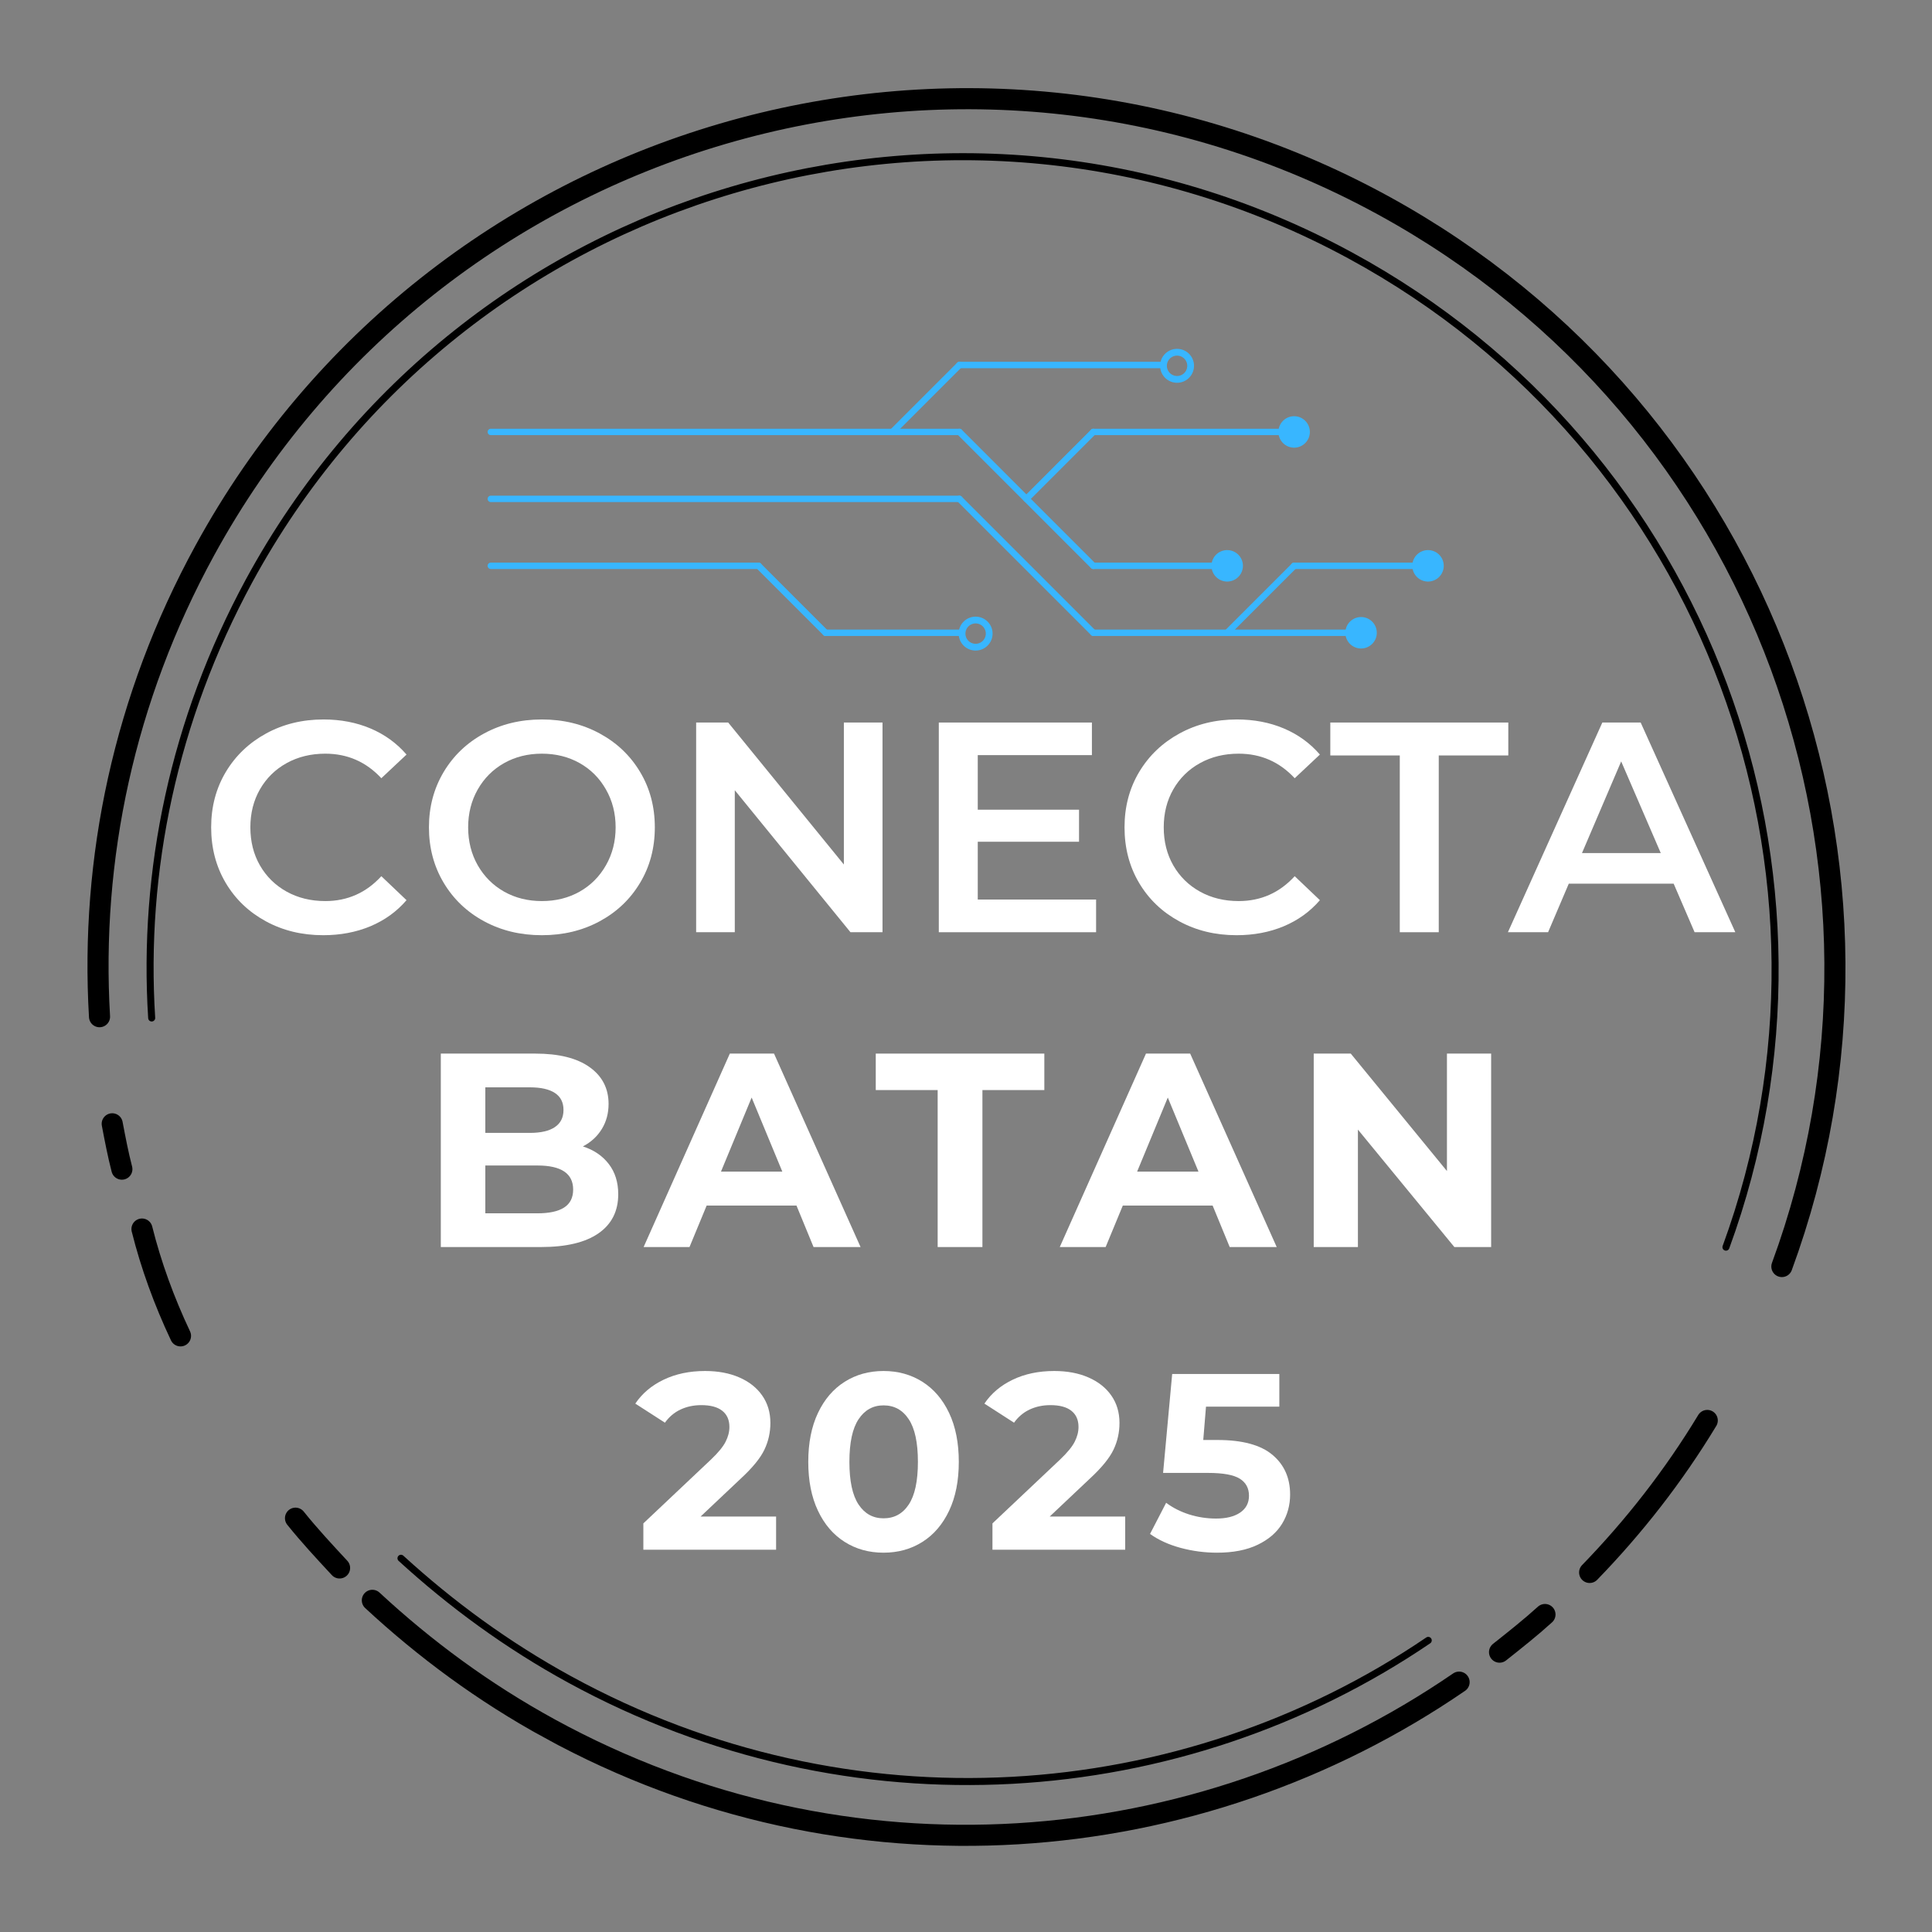 <svg xmlns="http://www.w3.org/2000/svg" xmlns:xlink="http://www.w3.org/1999/xlink" width="500" zoomAndPan="magnify" viewBox="0 0 375 375" height="500" preserveAspectRatio="xMidYMid meet" version="1.0"><rect x="0" y="0" width="375" height="375" fill="#808080" stroke="none"/><defs><g/><clipPath id="84540b2c21"><path d="M 0 236 L 124 236 L 124 363 L 0 363 Z M 0 236 " clip-rule="nonzero"/></clipPath><clipPath id="67d6e6c547"><path d="M 255.285 419.148 L -44.074 255.328 L 119.746 -44.027 L 419.105 119.793 Z M 255.285 419.148 " clip-rule="nonzero"/></clipPath><clipPath id="9a8d29fa2b"><path d="M 255.285 419.148 L -44.074 255.328 L 119.746 -44.027 L 419.105 119.793 Z M 255.285 419.148 " clip-rule="nonzero"/></clipPath><clipPath id="c4d72ef3d7"><path d="M 255.285 419.148 L -44.074 255.328 L 119.746 -44.027 L 419.105 119.793 Z M 255.285 419.148 " clip-rule="nonzero"/></clipPath><clipPath id="fa776506c3"><path d="M 14 252 L 342 252 L 342 375 L 14 375 Z M 14 252 " clip-rule="nonzero"/></clipPath><clipPath id="5dbaeb8486"><path d="M 255.285 419.148 L -44.074 255.328 L 119.746 -44.027 L 419.105 119.793 Z M 255.285 419.148 " clip-rule="nonzero"/></clipPath><clipPath id="016dbd1e1b"><path d="M 255.285 419.148 L -44.074 255.328 L 119.746 -44.027 L 419.105 119.793 Z M 255.285 419.148 " clip-rule="nonzero"/></clipPath><clipPath id="18e53ecaae"><path d="M 255.285 419.148 L -44.074 255.328 L 119.746 -44.027 L 419.105 119.793 Z M 255.285 419.148 " clip-rule="nonzero"/></clipPath><clipPath id="0e556f55c4"><path d="M 233 255 L 358 255 L 358 375 L 233 375 Z M 233 255 " clip-rule="nonzero"/></clipPath><clipPath id="8919ddbe74"><path d="M 255.285 419.148 L -44.074 255.328 L 119.746 -44.027 L 419.105 119.793 Z M 255.285 419.148 " clip-rule="nonzero"/></clipPath><clipPath id="91a1cea449"><path d="M 255.285 419.148 L -44.074 255.328 L 119.746 -44.027 L 419.105 119.793 Z M 255.285 419.148 " clip-rule="nonzero"/></clipPath><clipPath id="52ba995321"><path d="M 255.285 419.148 L -44.074 255.328 L 119.746 -44.027 L 419.105 119.793 Z M 255.285 419.148 " clip-rule="nonzero"/></clipPath><clipPath id="48dfc1b55d"><path d="M 250 217 L 375 217 L 375 364 L 250 364 Z M 250 217 " clip-rule="nonzero"/></clipPath><clipPath id="1b4c39cba2"><path d="M 255.285 419.148 L -44.074 255.328 L 119.746 -44.027 L 419.105 119.793 Z M 255.285 419.148 " clip-rule="nonzero"/></clipPath><clipPath id="b5804f71f6"><path d="M 255.285 419.148 L -44.074 255.328 L 119.746 -44.027 L 419.105 119.793 Z M 255.285 419.148 " clip-rule="nonzero"/></clipPath><clipPath id="e8a031fd69"><path d="M 255.285 419.148 L -44.074 255.328 L 119.746 -44.027 L 419.105 119.793 Z M 255.285 419.148 " clip-rule="nonzero"/></clipPath><clipPath id="db2d534899"><path d="M 0 0 L 375 0 L 375 304 L 0 304 Z M 0 0 " clip-rule="nonzero"/></clipPath><clipPath id="f25e0699eb"><path d="M 255.285 419.148 L -44.074 255.328 L 119.746 -44.027 L 419.105 119.793 Z M 255.285 419.148 " clip-rule="nonzero"/></clipPath><clipPath id="2685c06f7f"><path d="M 255.285 419.148 L -44.074 255.328 L 119.746 -44.027 L 419.105 119.793 Z M 255.285 419.148 " clip-rule="nonzero"/></clipPath><clipPath id="5377b5e919"><path d="M 255.285 419.148 L -44.074 255.328 L 119.746 -44.027 L 419.105 119.793 Z M 255.285 419.148 " clip-rule="nonzero"/></clipPath><clipPath id="23fa06059f"><path d="M 0 160 L 82 160 L 82 285 L 0 285 Z M 0 160 " clip-rule="nonzero"/></clipPath><clipPath id="7ab8c44761"><path d="M 255.285 419.148 L -44.074 255.328 L 119.746 -44.027 L 419.105 119.793 Z M 255.285 419.148 " clip-rule="nonzero"/></clipPath><clipPath id="d95f0032c4"><path d="M 255.285 419.148 L -44.074 255.328 L 119.746 -44.027 L 419.105 119.793 Z M 255.285 419.148 " clip-rule="nonzero"/></clipPath><clipPath id="cc409fd0ca"><path d="M 255.285 419.148 L -44.074 255.328 L 119.746 -44.027 L 419.105 119.793 Z M 255.285 419.148 " clip-rule="nonzero"/></clipPath><clipPath id="403ce901ea"><path d="M 0 180 L 93 180 L 93 318 L 0 318 Z M 0 180 " clip-rule="nonzero"/></clipPath><clipPath id="abf6a3d3a6"><path d="M 255.285 419.148 L -44.074 255.328 L 119.746 -44.027 L 419.105 119.793 Z M 255.285 419.148 " clip-rule="nonzero"/></clipPath><clipPath id="738f542a63"><path d="M 255.285 419.148 L -44.074 255.328 L 119.746 -44.027 L 419.105 119.793 Z M 255.285 419.148 " clip-rule="nonzero"/></clipPath><clipPath id="60490f1f54"><path d="M 255.285 419.148 L -44.074 255.328 L 119.746 -44.027 L 419.105 119.793 Z M 255.285 419.148 " clip-rule="nonzero"/></clipPath><clipPath id="774a21b164"><path d="M 58 283 L 297 283 L 297 366 L 58 366 Z M 58 283 " clip-rule="nonzero"/></clipPath><clipPath id="9e51c7f3c1"><path d="M 255.285 419.148 L -44.074 255.328 L 119.746 -44.027 L 419.105 119.793 Z M 255.285 419.148 " clip-rule="nonzero"/></clipPath><clipPath id="83fa6cfbcf"><path d="M 255.285 419.148 L -44.074 255.328 L 119.746 -44.027 L 419.105 119.793 Z M 255.285 419.148 " clip-rule="nonzero"/></clipPath><clipPath id="18092089e1"><path d="M 255.285 419.148 L -44.074 255.328 L 119.746 -44.027 L 419.105 119.793 Z M 255.285 419.148 " clip-rule="nonzero"/></clipPath><clipPath id="5c1f5cfcc6"><path d="M 9 10 L 364 10 L 364 262 L 9 262 Z M 9 10 " clip-rule="nonzero"/></clipPath><clipPath id="4fe0591a44"><path d="M 255.285 419.148 L -44.074 255.328 L 119.746 -44.027 L 419.105 119.793 Z M 255.285 419.148 " clip-rule="nonzero"/></clipPath><clipPath id="297c44b98e"><path d="M 255.285 419.148 L -44.074 255.328 L 119.746 -44.027 L 419.105 119.793 Z M 255.285 419.148 " clip-rule="nonzero"/></clipPath><clipPath id="e2892e2727"><path d="M 255.285 419.148 L -44.074 255.328 L 119.746 -44.027 L 419.105 119.793 Z M 255.285 419.148 " clip-rule="nonzero"/></clipPath><clipPath id="c878f0e1f9"><path d="M 94.656 83 L 187 83 L 187 85 L 94.656 85 Z M 94.656 83 " clip-rule="nonzero"/></clipPath><clipPath id="c0e2aee32a"><path d="M 94.656 96 L 187 96 L 187 98 L 94.656 98 Z M 94.656 96 " clip-rule="nonzero"/></clipPath><clipPath id="8f54113b59"><path d="M 94.656 109 L 148 109 L 148 111 L 94.656 111 Z M 94.656 109 " clip-rule="nonzero"/></clipPath><clipPath id="6520571f8f"><path d="M 274 106 L 280.656 106 L 280.656 113 L 274 113 Z M 274 106 " clip-rule="nonzero"/></clipPath><clipPath id="faaf73772d"><path d="M 225 67.531 L 232 67.531 L 232 75 L 225 75 Z M 225 67.531 " clip-rule="nonzero"/></clipPath><clipPath id="74c308302e"><path d="M 186 119 L 193 119 L 193 126.781 L 186 126.781 Z M 186 119 " clip-rule="nonzero"/></clipPath></defs><g clip-path="url(#84540b2c21)"><g clip-path="url(#67d6e6c547)"><g clip-path="url(#9a8d29fa2b)"><g clip-path="url(#c4d72ef3d7)"><path stroke-linecap="round" transform="matrix(-1.197, -0.655, 0.655, -1.197, 268.899, 465.499)" fill="none" stroke-linejoin="miter" d="M 187.2 32.201 C 190.201 33.201 193.2 34.199 196.099 35.402 " stroke="#000000" stroke-width="3" stroke-opacity="1" stroke-miterlimit="10"/></g></g></g></g><g clip-path="url(#fa776506c3)"><g clip-path="url(#5dbaeb8486)"><g clip-path="url(#016dbd1e1b)"><g clip-path="url(#18e53ecaae)"><path stroke-linecap="round" transform="matrix(-1.197, -0.655, 0.655, -1.197, 268.899, 465.499)" fill="none" stroke-linejoin="miter" d="M 39.699 94.399 C 60.101 54.1 101.802 26.501 150 26.499 C 160.7 26.5 170.999 27.9 180.9 30.399 " stroke="#000000" stroke-width="3" stroke-opacity="1" stroke-miterlimit="10"/></g></g></g></g><g clip-path="url(#0e556f55c4)"><g clip-path="url(#8919ddbe74)"><g clip-path="url(#91a1cea449)"><g clip-path="url(#52ba995321)"><path stroke-linecap="round" transform="matrix(-1.197, -0.655, 0.655, -1.197, 268.899, 465.499)" fill="none" stroke-linejoin="miter" d="M 33.6 108.701 C 34.5 106.101 35.601 103.499 36.7 100.901 " stroke="#000000" stroke-width="3" stroke-opacity="1" stroke-miterlimit="10"/></g></g></g></g><g clip-path="url(#48dfc1b55d)"><g clip-path="url(#1b4c39cba2)"><g clip-path="url(#b5804f71f6)"><g clip-path="url(#e8a031fd69)"><path stroke-linecap="round" transform="matrix(-1.197, -0.655, 0.655, -1.197, 268.899, 465.499)" fill="none" stroke-linejoin="miter" d="M 26.6 143.999 C 27.002 134.7 28.499 125.699 30.899 117 " stroke="#000000" stroke-width="3" stroke-opacity="1" stroke-miterlimit="10"/></g></g></g></g><g clip-path="url(#db2d534899)"><g clip-path="url(#f25e0699eb)"><g clip-path="url(#2685c06f7f)"><g clip-path="url(#5377b5e919)"><path stroke-linecap="round" transform="matrix(-1.197, -0.655, 0.655, -1.197, 268.899, 465.499)" fill="none" stroke-linejoin="miter" d="M 254.799 84.599 C 266.701 103.6 273.501 125.999 273.501 149.999 C 273.499 218.199 218.202 273.5 149.999 273.501 C 88 273.499 36.699 227.801 27.8 168.301 " stroke="#000000" stroke-width="3" stroke-opacity="1" stroke-miterlimit="10"/></g></g></g></g><g clip-path="url(#23fa06059f)"><g clip-path="url(#7ab8c44761)"><g clip-path="url(#d95f0032c4)"><g clip-path="url(#cc409fd0ca)"><path stroke-linecap="round" transform="matrix(-1.197, -0.655, 0.655, -1.197, 268.899, 465.499)" fill="none" stroke-linejoin="miter" d="M 241.599 67.101 C 243.101 68.7 244.501 70.4 245.901 72.1 " stroke="#000000" stroke-width="3" stroke-opacity="1" stroke-miterlimit="10"/></g></g></g></g><g clip-path="url(#403ce901ea)"><g clip-path="url(#abf6a3d3a6)"><g clip-path="url(#738f542a63)"><g clip-path="url(#60490f1f54)"><path stroke-linecap="round" transform="matrix(-1.197, -0.655, 0.655, -1.197, 268.899, 465.499)" fill="none" stroke-linejoin="miter" d="M 222.899 50.301 C 227.299 53.501 231.399 57.1 235.002 61 " stroke="#000000" stroke-width="3" stroke-opacity="1" stroke-miterlimit="10"/></g></g></g></g><g clip-path="url(#774a21b164)"><g clip-path="url(#9e51c7f3c1)"><g clip-path="url(#83fa6cfbcf)"><g clip-path="url(#18092089e1)"><path stroke-linecap="round" transform="matrix(-1.197, -0.655, 0.655, -1.197, 268.899, 465.499)" fill="none" stroke-linejoin="miter" d="M 46.401 97.501 C 65.7 59.801 105.3 34.001 150.901 33.999 C 161 33.998 170.801 35.3 180.199 37.601 " stroke="#000000" stroke-width="1" stroke-opacity="1" stroke-miterlimit="10"/></g></g></g></g><g clip-path="url(#5c1f5cfcc6)"><g clip-path="url(#4fe0591a44)"><g clip-path="url(#297c44b98e)"><g clip-path="url(#e2892e2727)"><path stroke-linecap="round" transform="matrix(-1.197, -0.655, 0.655, -1.197, 268.899, 465.499)" fill="none" stroke-linejoin="miter" d="M 248.202 88.001 C 259.401 105.699 265.8 126.699 265.9 149.2 C 266.1 213 214.5 264.8 150.701 265 C 92.701 265.201 44.5 222.599 36.101 166.9 " stroke="#000000" stroke-width="1" stroke-opacity="1" stroke-miterlimit="10"/></g></g></g></g><path fill="#38b6ff" d="M 225.203 71.465 L 186.223 71.465 C 185.879 71.465 185.602 71.188 185.602 70.844 C 185.602 70.504 185.879 70.223 186.223 70.223 L 225.203 70.223 C 225.547 70.223 225.824 70.504 225.824 70.844 C 225.824 71.188 225.547 71.465 225.203 71.465 Z M 225.203 71.465 " fill-opacity="1" fill-rule="nonzero"/><path fill="#38b6ff" d="M 186.664 71.285 L 173.668 84.277 C 173.426 84.52 173.035 84.52 172.789 84.277 C 172.547 84.035 172.547 83.641 172.789 83.398 L 185.785 70.406 C 186.027 70.164 186.422 70.164 186.664 70.406 C 186.906 70.648 186.906 71.043 186.664 71.285 Z M 186.664 71.285 " fill-opacity="1" fill-rule="nonzero"/><g clip-path="url(#c878f0e1f9)"><path fill="#38b6ff" d="M 95.27 83.219 L 186.223 83.219 C 186.566 83.219 186.844 83.496 186.844 83.84 C 186.844 84.184 186.566 84.461 186.223 84.461 L 95.27 84.461 C 94.926 84.461 94.648 84.184 94.648 83.84 C 94.648 83.496 94.926 83.219 95.27 83.219 Z M 95.27 83.219 " fill-opacity="1" fill-rule="nonzero"/></g><path fill="#38b6ff" d="M 186.664 83.398 L 212.648 109.387 C 212.891 109.629 212.891 110.023 212.648 110.266 C 212.406 110.508 212.012 110.508 211.77 110.266 L 185.785 84.277 C 185.543 84.035 185.543 83.641 185.785 83.398 C 186.027 83.156 186.422 83.156 186.664 83.398 Z M 186.664 83.398 " fill-opacity="1" fill-rule="nonzero"/><path fill="#38b6ff" d="M 212.211 109.203 L 238.195 109.203 C 238.539 109.203 238.816 109.48 238.816 109.824 C 238.816 110.168 238.539 110.445 238.195 110.445 L 212.211 110.445 C 211.867 110.445 211.59 110.168 211.59 109.824 C 211.59 109.48 211.867 109.203 212.211 109.203 Z M 212.211 109.203 " fill-opacity="1" fill-rule="nonzero"/><path fill="#38b6ff" d="M 198.777 96.395 L 211.77 83.398 C 212.012 83.156 212.406 83.156 212.648 83.398 C 212.891 83.641 212.891 84.035 212.648 84.277 L 199.656 97.27 C 199.414 97.516 199.02 97.516 198.777 97.27 C 198.535 97.027 198.535 96.637 198.777 96.395 Z M 198.777 96.395 " fill-opacity="1" fill-rule="nonzero"/><path fill="#38b6ff" d="M 212.211 83.219 L 251.191 83.219 C 251.535 83.219 251.812 83.496 251.812 83.84 C 251.812 84.184 251.535 84.461 251.191 84.461 L 212.211 84.461 C 211.867 84.461 211.59 84.184 211.59 83.84 C 211.59 83.496 211.867 83.219 212.211 83.219 Z M 212.211 83.219 " fill-opacity="1" fill-rule="nonzero"/><g clip-path="url(#c0e2aee32a)"><path fill="#38b6ff" d="M 95.27 96.211 L 186.223 96.211 C 186.566 96.211 186.844 96.488 186.844 96.832 C 186.844 97.176 186.566 97.453 186.223 97.453 L 95.27 97.453 C 94.926 97.453 94.648 97.176 94.648 96.832 C 94.648 96.488 94.926 96.211 95.27 96.211 Z M 95.27 96.211 " fill-opacity="1" fill-rule="nonzero"/></g><path fill="#38b6ff" d="M 186.664 96.395 L 212.648 122.379 C 212.891 122.621 212.891 123.016 212.648 123.258 C 212.406 123.5 212.012 123.5 211.77 123.258 L 185.785 97.27 C 185.543 97.027 185.543 96.637 185.785 96.395 C 186.027 96.148 186.422 96.148 186.664 96.395 Z M 186.664 96.395 " fill-opacity="1" fill-rule="nonzero"/><path fill="#38b6ff" d="M 212.211 122.199 L 264.184 122.199 C 264.527 122.199 264.805 122.477 264.805 122.82 C 264.805 123.164 264.527 123.441 264.184 123.441 L 212.211 123.441 C 211.867 123.441 211.59 123.16 211.59 122.82 C 211.59 122.477 211.867 122.199 212.211 122.199 Z M 212.211 122.199 " fill-opacity="1" fill-rule="nonzero"/><path fill="#38b6ff" d="M 237.758 122.379 L 250.75 109.387 C 250.992 109.145 251.387 109.145 251.629 109.387 C 251.871 109.629 251.871 110.023 251.629 110.266 L 238.637 123.258 C 238.395 123.5 238 123.5 237.758 123.258 C 237.516 123.016 237.516 122.621 237.758 122.379 Z M 237.758 122.379 " fill-opacity="1" fill-rule="nonzero"/><path fill="#38b6ff" d="M 251.191 109.203 L 277.176 109.203 C 277.52 109.203 277.797 109.484 277.797 109.824 C 277.797 110.168 277.52 110.445 277.176 110.445 L 251.191 110.445 C 250.848 110.445 250.57 110.168 250.57 109.824 C 250.57 109.48 250.848 109.203 251.191 109.203 Z M 251.191 109.203 " fill-opacity="1" fill-rule="nonzero"/><g clip-path="url(#8f54113b59)"><path fill="#38b6ff" d="M 95.27 109.203 L 147.242 109.203 C 147.586 109.203 147.863 109.48 147.863 109.824 C 147.863 110.168 147.586 110.445 147.242 110.445 L 95.27 110.445 C 94.926 110.445 94.648 110.168 94.648 109.824 C 94.648 109.48 94.926 109.203 95.27 109.203 Z M 95.27 109.203 " fill-opacity="1" fill-rule="nonzero"/></g><path fill="#38b6ff" d="M 147.684 109.387 L 160.676 122.379 C 160.918 122.621 160.918 123.016 160.676 123.258 C 160.434 123.5 160.039 123.5 159.797 123.258 L 146.805 110.266 C 146.562 110.023 146.562 109.629 146.805 109.387 C 147.047 109.145 147.441 109.145 147.684 109.387 Z M 147.684 109.387 " fill-opacity="1" fill-rule="nonzero"/><path fill="#38b6ff" d="M 160.238 122.199 L 186.223 122.199 C 186.566 122.199 186.844 122.477 186.844 122.82 C 186.844 123.16 186.566 123.441 186.223 123.441 L 160.238 123.441 C 159.895 123.441 159.613 123.16 159.617 122.82 C 159.613 122.477 159.895 122.199 160.238 122.199 Z M 160.238 122.199 " fill-opacity="1" fill-rule="nonzero"/><path fill="#38b6ff" d="M 254.238 84.027 C 254.133 85.711 252.688 86.988 251.004 86.887 C 249.32 86.781 248.039 85.336 248.141 83.652 C 248.246 81.969 249.695 80.688 251.379 80.789 C 253.062 80.895 254.34 82.344 254.238 84.027 Z M 254.238 84.027 " fill-opacity="1" fill-rule="nonzero"/><path fill="#38b6ff" d="M 241.246 110.012 C 241.141 111.695 239.691 112.977 238.008 112.875 C 236.328 112.77 235.047 111.32 235.148 109.637 C 235.254 107.953 236.699 106.676 238.383 106.777 C 240.066 106.883 241.348 108.328 241.246 110.012 Z M 241.246 110.012 " fill-opacity="1" fill-rule="nonzero"/><path fill="#38b6ff" d="M 267.23 123.008 C 267.129 124.691 265.68 125.969 263.996 125.867 C 262.312 125.762 261.031 124.316 261.137 122.633 C 261.238 120.949 262.688 119.668 264.371 119.77 C 266.055 119.875 267.336 121.324 267.23 123.008 Z M 267.23 123.008 " fill-opacity="1" fill-rule="nonzero"/><g clip-path="url(#6520571f8f)"><path fill="#38b6ff" d="M 280.227 110.012 C 280.121 111.695 278.672 112.977 276.988 112.875 C 275.305 112.77 274.027 111.32 274.129 109.637 C 274.234 107.953 275.68 106.676 277.363 106.777 C 279.047 106.883 280.328 108.328 280.227 110.012 Z M 280.227 110.012 " fill-opacity="1" fill-rule="nonzero"/></g><g clip-path="url(#faaf73772d)"><path fill="#38b6ff" d="M 231.75 71.234 C 231.621 73.051 230.047 74.418 228.234 74.289 C 226.418 74.16 225.055 72.586 225.184 70.77 C 225.312 68.957 226.887 67.59 228.699 67.719 C 230.516 67.848 231.879 69.422 231.75 71.234 M 230.445 71.145 C 230.52 70.051 229.699 69.102 228.605 69.027 C 227.516 68.949 226.566 69.77 226.488 70.863 C 226.414 71.953 227.234 72.902 228.328 72.98 C 229.418 73.059 230.367 72.234 230.445 71.145 Z M 230.445 71.145 " fill-opacity="1" fill-rule="nonzero"/></g><g clip-path="url(#74c308302e)"><path fill="#38b6ff" d="M 192.652 123.215 C 192.523 125.027 190.949 126.395 189.133 126.266 C 187.32 126.137 185.953 124.562 186.082 122.75 C 186.211 120.934 187.785 119.57 189.598 119.699 C 191.414 119.828 192.781 121.402 192.652 123.215 M 191.344 123.121 C 191.422 122.031 190.598 121.082 189.508 121.004 C 188.414 120.93 187.469 121.75 187.391 122.844 C 187.312 123.934 188.133 124.883 189.227 124.961 C 190.316 125.035 191.266 124.215 191.344 123.121 Z M 191.344 123.121 " fill-opacity="1" fill-rule="nonzero"/></g><g fill="#ffffff" fill-opacity="1"><g transform="translate(38.424, 180.944)"><g><path d="M 24.312 0.578 C 20.195 0.578 16.484 -0.32 13.172 -2.125 C 9.859 -3.926 7.258 -6.414 5.375 -9.594 C 3.5 -12.77 2.562 -16.359 2.562 -20.359 C 2.562 -24.348 3.508 -27.93 5.406 -31.109 C 7.312 -34.285 9.922 -36.773 13.234 -38.578 C 16.547 -40.391 20.258 -41.297 24.375 -41.297 C 27.707 -41.297 30.75 -40.711 33.5 -39.547 C 36.25 -38.379 38.578 -36.691 40.484 -34.484 L 35.594 -29.891 C 32.645 -33.066 29.02 -34.656 24.719 -34.656 C 21.926 -34.656 19.426 -34.047 17.219 -32.828 C 15.008 -31.609 13.281 -29.91 12.031 -27.734 C 10.789 -25.566 10.172 -23.109 10.172 -20.359 C 10.172 -17.598 10.789 -15.133 12.031 -12.969 C 13.281 -10.801 15.008 -9.102 17.219 -7.875 C 19.426 -6.656 21.926 -6.047 24.719 -6.047 C 29.02 -6.047 32.645 -7.656 35.594 -10.875 L 40.484 -6.219 C 38.578 -4.008 36.238 -2.32 33.469 -1.156 C 30.695 0 27.645 0.578 24.312 0.578 Z M 24.312 0.578 "/></g></g></g><g fill="#ffffff" fill-opacity="1"><g transform="translate(80.695, 180.944)"><g><path d="M 24.484 0.578 C 20.336 0.578 16.598 -0.32 13.266 -2.125 C 9.93 -3.926 7.312 -6.426 5.406 -9.625 C 3.508 -12.82 2.562 -16.398 2.562 -20.359 C 2.562 -24.305 3.508 -27.879 5.406 -31.078 C 7.312 -34.273 9.93 -36.773 13.266 -38.578 C 16.598 -40.391 20.336 -41.297 24.484 -41.297 C 28.629 -41.297 32.367 -40.391 35.703 -38.578 C 39.035 -36.773 41.648 -34.285 43.547 -31.109 C 45.453 -27.93 46.406 -24.348 46.406 -20.359 C 46.406 -16.359 45.453 -12.77 43.547 -9.594 C 41.648 -6.414 39.035 -3.926 35.703 -2.125 C 32.367 -0.32 28.629 0.578 24.484 0.578 Z M 24.484 -6.047 C 27.203 -6.047 29.645 -6.656 31.812 -7.875 C 33.977 -9.102 35.68 -10.812 36.922 -13 C 38.172 -15.188 38.797 -17.641 38.797 -20.359 C 38.797 -23.066 38.172 -25.516 36.922 -27.703 C 35.68 -29.898 33.977 -31.609 31.812 -32.828 C 29.645 -34.047 27.203 -34.656 24.484 -34.656 C 21.766 -34.656 19.32 -34.047 17.156 -32.828 C 14.988 -31.609 13.281 -29.898 12.031 -27.703 C 10.789 -25.516 10.172 -23.066 10.172 -20.359 C 10.172 -17.641 10.789 -15.188 12.031 -13 C 13.281 -10.812 14.988 -9.102 17.156 -7.875 C 19.32 -6.656 21.766 -6.047 24.484 -6.047 Z M 24.484 -6.047 "/></g></g></g><g fill="#ffffff" fill-opacity="1"><g transform="translate(129.653, 180.944)"><g><path d="M 41.641 -40.703 L 41.641 0 L 35.422 0 L 12.969 -27.562 L 12.969 0 L 5.469 0 L 5.469 -40.703 L 11.688 -40.703 L 34.141 -13.141 L 34.141 -40.703 Z M 41.641 -40.703 "/></g></g></g><g fill="#ffffff" fill-opacity="1"><g transform="translate(176.751, 180.944)"><g><path d="M 36 -6.344 L 36 0 L 5.469 0 L 5.469 -40.703 L 35.188 -40.703 L 35.188 -34.375 L 13.031 -34.375 L 13.031 -23.781 L 32.688 -23.781 L 32.688 -17.562 L 13.031 -17.562 L 13.031 -6.344 Z M 36 -6.344 "/></g></g></g><g fill="#ffffff" fill-opacity="1"><g transform="translate(215.708, 180.944)"><g><path d="M 24.312 0.578 C 20.195 0.578 16.484 -0.32 13.172 -2.125 C 9.859 -3.926 7.258 -6.414 5.375 -9.594 C 3.5 -12.77 2.562 -16.359 2.562 -20.359 C 2.562 -24.348 3.508 -27.93 5.406 -31.109 C 7.312 -34.285 9.922 -36.773 13.234 -38.578 C 16.547 -40.391 20.258 -41.297 24.375 -41.297 C 27.707 -41.297 30.75 -40.711 33.5 -39.547 C 36.25 -38.379 38.578 -36.691 40.484 -34.484 L 35.594 -29.891 C 32.645 -33.066 29.02 -34.656 24.719 -34.656 C 21.926 -34.656 19.426 -34.047 17.219 -32.828 C 15.008 -31.609 13.281 -29.91 12.031 -27.734 C 10.789 -25.566 10.172 -23.109 10.172 -20.359 C 10.172 -17.598 10.789 -15.133 12.031 -12.969 C 13.281 -10.801 15.008 -9.102 17.219 -7.875 C 19.426 -6.656 21.926 -6.047 24.719 -6.047 C 29.02 -6.047 32.645 -7.656 35.594 -10.875 L 40.484 -6.219 C 38.578 -4.008 36.238 -2.32 33.469 -1.156 C 30.695 0 27.645 0.578 24.312 0.578 Z M 24.312 0.578 "/></g></g></g><g fill="#ffffff" fill-opacity="1"><g transform="translate(257.979, 180.944)"><g><path d="M 13.719 -34.312 L 0.234 -34.312 L 0.234 -40.703 L 34.781 -40.703 L 34.781 -34.312 L 21.281 -34.312 L 21.281 0 L 13.719 0 Z M 13.719 -34.312 "/></g></g></g><g fill="#ffffff" fill-opacity="1"><g transform="translate(292.982, 180.944)"><g><path d="M 31.875 -9.422 L 11.516 -9.422 L 7.5 0 L -0.297 0 L 18.031 -40.703 L 25.469 -40.703 L 43.844 0 L 35.938 0 Z M 29.375 -15.359 L 21.688 -33.156 L 14.078 -15.359 Z M 29.375 -15.359 "/></g></g></g><g fill="#ffffff" fill-opacity="1"><g transform="translate(81.108, 242.05)"><g><path d="M 32.031 -19.531 C 34.164 -18.844 35.844 -17.703 37.062 -16.109 C 38.281 -14.523 38.891 -12.57 38.891 -10.25 C 38.891 -6.957 37.609 -4.426 35.047 -2.656 C 32.492 -0.883 28.77 0 23.875 0 L 4.453 0 L 4.453 -37.547 L 22.797 -37.547 C 27.367 -37.547 30.879 -36.672 33.328 -34.922 C 35.785 -33.172 37.016 -30.789 37.016 -27.781 C 37.016 -25.957 36.578 -24.332 35.703 -22.906 C 34.828 -21.477 33.602 -20.352 32.031 -19.531 Z M 13.094 -31 L 13.094 -22.156 L 21.719 -22.156 C 23.863 -22.156 25.488 -22.531 26.594 -23.281 C 27.707 -24.031 28.266 -25.141 28.266 -26.609 C 28.266 -28.078 27.707 -29.176 26.594 -29.906 C 25.488 -30.633 23.863 -31 21.719 -31 Z M 23.219 -6.547 C 25.508 -6.547 27.234 -6.922 28.391 -7.672 C 29.555 -8.422 30.141 -9.582 30.141 -11.156 C 30.141 -14.27 27.832 -15.828 23.219 -15.828 L 13.094 -15.828 L 13.094 -6.547 Z M 23.219 -6.547 "/></g></g></g><g fill="#ffffff" fill-opacity="1"><g transform="translate(125.41, 242.05)"><g><path d="M 29.188 -8.047 L 11.75 -8.047 L 8.422 0 L -0.484 0 L 16.25 -37.547 L 24.828 -37.547 L 41.625 0 L 32.5 0 Z M 26.438 -14.641 L 20.484 -29.016 L 14.531 -14.641 Z M 26.438 -14.641 "/></g></g></g><g fill="#ffffff" fill-opacity="1"><g transform="translate(169.766, 242.05)"><g><path d="M 12.234 -30.469 L 0.219 -30.469 L 0.219 -37.547 L 32.938 -37.547 L 32.938 -30.469 L 20.922 -30.469 L 20.922 0 L 12.234 0 Z M 12.234 -30.469 "/></g></g></g><g fill="#ffffff" fill-opacity="1"><g transform="translate(206.184, 242.05)"><g><path d="M 29.188 -8.047 L 11.75 -8.047 L 8.422 0 L -0.484 0 L 16.25 -37.547 L 24.828 -37.547 L 41.625 0 L 32.5 0 Z M 26.438 -14.641 L 20.484 -29.016 L 14.531 -14.641 Z M 26.438 -14.641 "/></g></g></g><g fill="#ffffff" fill-opacity="1"><g transform="translate(250.54, 242.05)"><g><path d="M 38.891 -37.547 L 38.891 0 L 31.75 0 L 13.031 -22.797 L 13.031 0 L 4.453 0 L 4.453 -37.547 L 11.641 -37.547 L 30.312 -14.75 L 30.312 -37.547 Z M 38.891 -37.547 "/></g></g></g><g fill="#ffffff" fill-opacity="1"><g transform="translate(123.265, 300.798)"><g><path d="M 27.375 -6.438 L 27.375 0 L 1.609 0 L 1.609 -5.109 L 14.766 -17.531 C 16.16 -18.863 17.098 -20.008 17.578 -20.969 C 18.066 -21.926 18.312 -22.879 18.312 -23.828 C 18.312 -25.191 17.848 -26.238 16.922 -26.969 C 16.004 -27.695 14.648 -28.062 12.859 -28.062 C 11.367 -28.062 10.02 -27.773 8.812 -27.203 C 7.613 -26.641 6.609 -25.789 5.797 -24.656 L 0.047 -28.359 C 1.379 -30.336 3.211 -31.883 5.547 -33 C 7.891 -34.125 10.57 -34.688 13.594 -34.688 C 16.125 -34.688 18.336 -34.27 20.234 -33.438 C 22.141 -32.613 23.617 -31.445 24.672 -29.938 C 25.734 -28.426 26.266 -26.648 26.266 -24.609 C 26.266 -22.754 25.875 -21.016 25.094 -19.391 C 24.312 -17.766 22.801 -15.914 20.562 -13.844 L 12.719 -6.438 Z M 27.375 -6.438 "/></g></g></g><g fill="#ffffff" fill-opacity="1"><g transform="translate(154.978, 300.798)"><g><path d="M 16.516 0.578 C 13.691 0.578 11.176 -0.117 8.969 -1.516 C 6.758 -2.91 5.031 -4.93 3.781 -7.578 C 2.531 -10.223 1.906 -13.379 1.906 -17.047 C 1.906 -20.723 2.531 -23.883 3.781 -26.531 C 5.031 -29.176 6.758 -31.195 8.969 -32.594 C 11.176 -33.988 13.691 -34.688 16.516 -34.688 C 19.336 -34.688 21.852 -33.988 24.062 -32.594 C 26.27 -31.195 28 -29.176 29.25 -26.531 C 30.5 -23.883 31.125 -20.723 31.125 -17.047 C 31.125 -13.379 30.5 -10.223 29.25 -7.578 C 28 -4.93 26.27 -2.91 24.062 -1.516 C 21.852 -0.117 19.336 0.578 16.516 0.578 Z M 16.516 -6.094 C 18.598 -6.094 20.227 -6.984 21.406 -8.766 C 22.594 -10.555 23.188 -13.316 23.188 -17.047 C 23.188 -20.785 22.594 -23.547 21.406 -25.328 C 20.227 -27.117 18.598 -28.016 16.516 -28.016 C 14.473 -28.016 12.859 -27.117 11.672 -25.328 C 10.484 -23.547 9.891 -20.785 9.891 -17.047 C 9.891 -13.316 10.484 -10.555 11.672 -8.766 C 12.859 -6.984 14.473 -6.094 16.516 -6.094 Z M 16.516 -6.094 "/></g></g></g><g fill="#ffffff" fill-opacity="1"><g transform="translate(191.026, 300.798)"><g><path d="M 27.375 -6.438 L 27.375 0 L 1.609 0 L 1.609 -5.109 L 14.766 -17.531 C 16.16 -18.863 17.098 -20.008 17.578 -20.969 C 18.066 -21.926 18.312 -22.879 18.312 -23.828 C 18.312 -25.191 17.848 -26.238 16.922 -26.969 C 16.004 -27.695 14.648 -28.062 12.859 -28.062 C 11.367 -28.062 10.02 -27.773 8.812 -27.203 C 7.613 -26.641 6.609 -25.789 5.797 -24.656 L 0.047 -28.359 C 1.379 -30.336 3.211 -31.883 5.547 -33 C 7.891 -34.125 10.57 -34.688 13.594 -34.688 C 16.125 -34.688 18.336 -34.27 20.234 -33.438 C 22.141 -32.613 23.617 -31.445 24.672 -29.938 C 25.734 -28.426 26.266 -26.648 26.266 -24.609 C 26.266 -22.754 25.875 -21.016 25.094 -19.391 C 24.312 -17.766 22.801 -15.914 20.562 -13.844 L 12.719 -6.438 Z M 27.375 -6.438 "/></g></g></g><g fill="#ffffff" fill-opacity="1"><g transform="translate(222.739, 300.798)"><g><path d="M 13.594 -21.297 C 18.395 -21.297 21.941 -20.336 24.234 -18.422 C 26.523 -16.504 27.672 -13.938 27.672 -10.719 C 27.672 -8.633 27.148 -6.738 26.109 -5.031 C 25.066 -3.332 23.484 -1.973 21.359 -0.953 C 19.234 0.066 16.613 0.578 13.5 0.578 C 11.094 0.578 8.727 0.266 6.406 -0.359 C 4.082 -0.992 2.109 -1.895 0.484 -3.062 L 3.609 -9.109 C 4.898 -8.141 6.391 -7.383 8.078 -6.844 C 9.773 -6.312 11.516 -6.047 13.297 -6.047 C 15.273 -6.047 16.832 -6.43 17.969 -7.203 C 19.113 -7.984 19.688 -9.07 19.688 -10.469 C 19.688 -11.938 19.094 -13.039 17.906 -13.781 C 16.719 -14.531 14.66 -14.906 11.734 -14.906 L 3.016 -14.906 L 4.781 -34.109 L 25.578 -34.109 L 25.578 -27.766 L 11.344 -27.766 L 10.812 -21.297 Z M 13.594 -21.297 "/></g></g></g></svg>